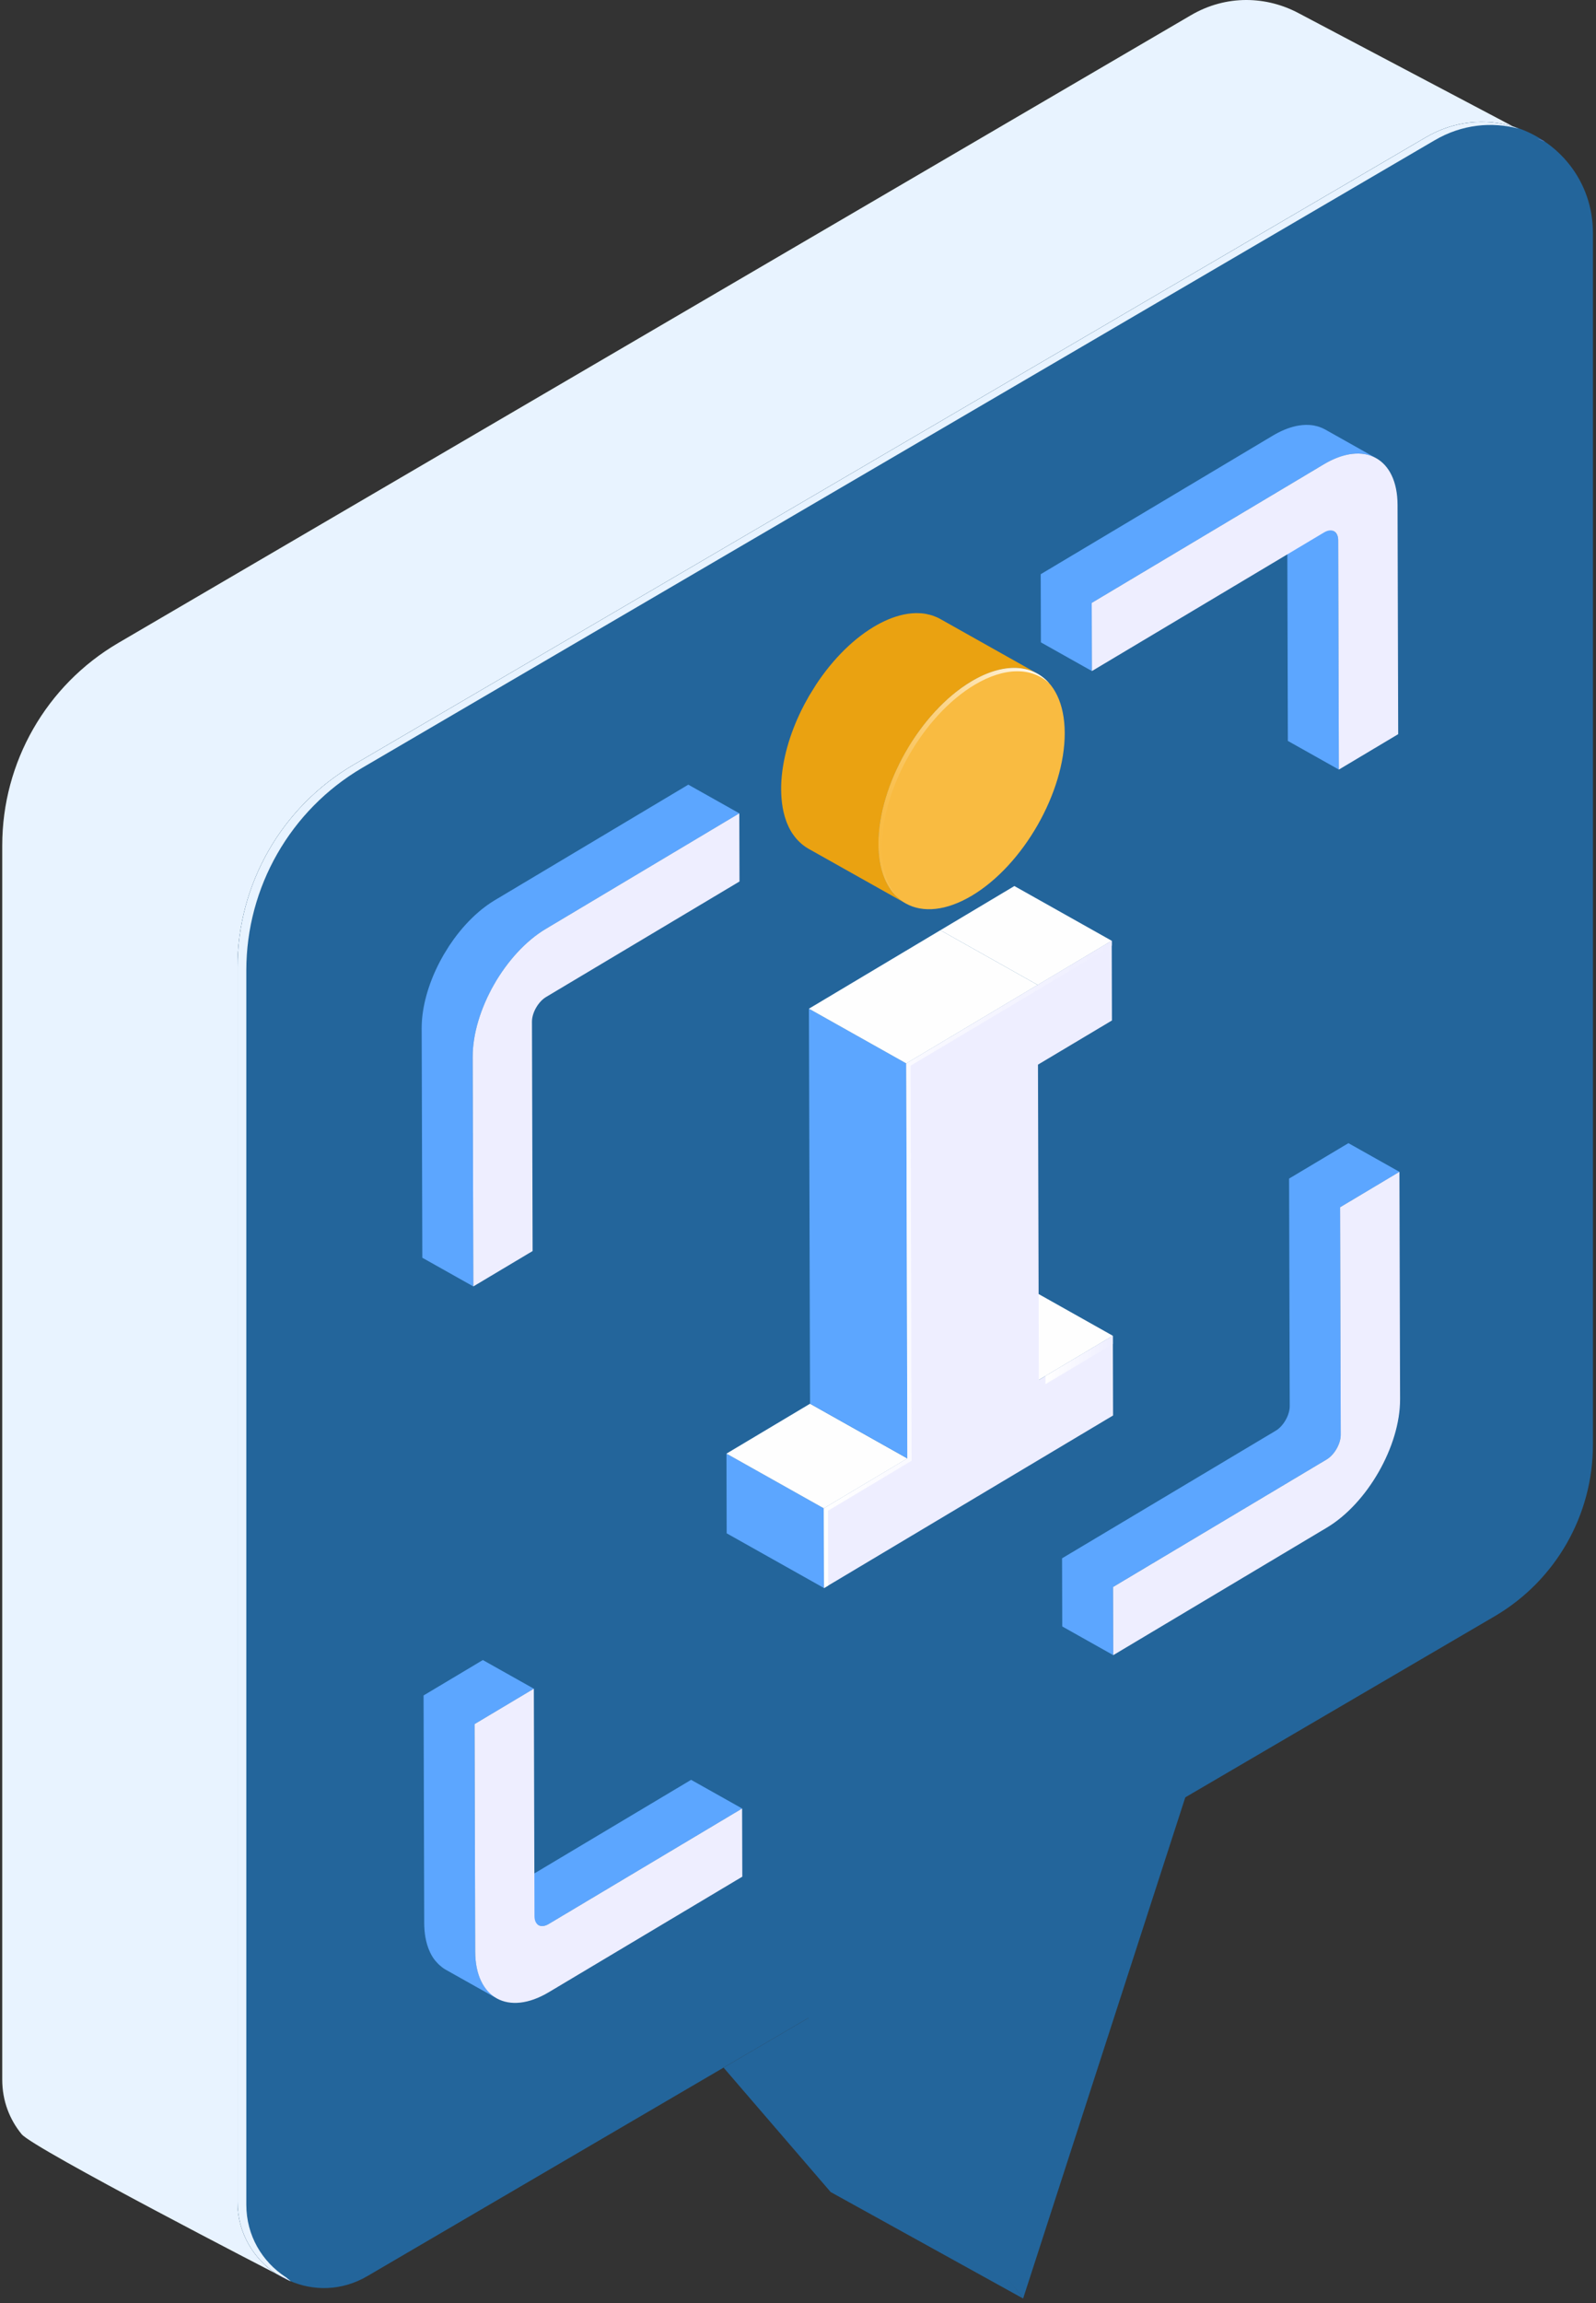<?xml version="1.0" encoding="UTF-8"?> <svg xmlns="http://www.w3.org/2000/svg" width="285" height="411" viewBox="0 0 285 411" fill="none"><rect x="0" y="0" width="285" height="411" fill="#333333" stroke="none"/><path d="M216.589 305.518L182.7 410.168L131.307 343.011L216.589 305.518Z" fill="#23659B"></path><path d="M0.4 150.866V371.117C0.4 374.914 1.726 378.239 3.861 380.845C5.972 383.428 49.376 405.781 49.376 405.781C45.287 403.085 42.412 398.48 42.412 392.886V172.635C42.412 157.785 50.275 144.037 63.08 136.511L254.597 24.518C259.674 21.53 265.29 21.103 270.233 22.586C270.233 22.586 233.369 3.142 231.96 2.386C226.225 -0.692 219.012 -1.02 212.61 2.749L21.07 114.765C8.264 122.291 0.4 136.017 0.4 150.866Z" fill="#E8F3FF"></path><path d="M42.41 172.634V392.885C42.41 398.479 45.286 403.084 49.374 405.781L49.419 405.803L51.642 406.971C55.911 408.881 61.033 408.859 65.616 406.163L266.951 288.395C277.802 282.016 284.451 270.378 284.451 257.819V41.59C284.451 32.178 278.161 24.944 270.231 22.584C265.288 21.102 259.672 21.528 254.594 24.516L63.077 136.51C50.274 144.036 42.41 157.785 42.41 172.634Z" fill="#23659B"></path><path d="M49.42 405.805C50.139 406.254 50.88 406.658 51.644 406.973L49.42 405.805Z" fill="#7171CC"></path><path d="M275.019 24.898C275.202 24.953 275.373 25.037 275.553 25.098C275.659 25.168 275.777 25.217 275.881 25.288C275.432 25.088 274.963 24.94 274.502 24.77C274.673 24.816 274.85 24.847 275.019 24.898Z" fill="url(#paint0_linear_227_2268)"></path><path d="M63.079 136.512L254.597 24.519C259.674 21.531 265.29 21.104 270.233 22.587C270.57 22.687 270.884 22.847 271.212 22.964C266.416 21.686 261.049 22.173 256.171 25.043L64.654 137.036C51.848 144.562 43.985 158.311 43.985 173.16V393.411C43.985 399.005 46.861 403.61 50.949 406.306C50.971 406.306 50.994 406.329 50.994 406.329L51.062 406.365C51.35 406.609 51.633 406.861 51.937 407.084C51.84 407.042 51.739 407.015 51.643 406.971L49.419 405.803L49.375 405.781C45.285 403.084 42.411 398.479 42.411 392.885V172.636C42.411 157.786 50.274 144.038 63.079 136.512Z" fill="#E8F3FF"></path><path d="M198.72 238.367L181.336 228.6L168.124 236.483L185.51 246.249L198.72 238.367Z" fill="#FEFEFE"></path><path d="M147.111 269.167L129.726 259.4L129.765 273.622L147.151 283.389L147.111 269.167Z" fill="#5CA6FF"></path><path d="M162.036 260.261L144.65 250.494L129.726 259.4L147.111 269.166L162.036 260.261Z" fill="#FEFEFE"></path><path d="M198.522 167.88L181.138 158.113L167.926 165.996L185.312 175.763L198.522 167.88Z" fill="#FEFEFE"></path><path d="M161.836 189.77L161.876 203.992L162.036 260.259L144.65 250.493L144.491 194.225L144.451 180.004L161.836 189.77Z" fill="#5CA6FF"></path><path d="M185.311 175.761L167.926 165.994L144.45 180.003L161.836 189.769L185.311 175.761Z" fill="#FEFEFE"></path><path d="M161.836 189.773L161.876 203.995L162.035 260.262L147.111 269.167L147.151 283.389L198.762 252.591L198.721 238.371L185.51 246.253L185.351 189.986L198.562 182.103L198.521 167.881L185.311 175.764L161.836 189.773Z" fill="#EEEEFF"></path><path d="M186.693 247.003L186.688 245.55L198.721 238.369L198.726 239.823L186.693 247.003Z" fill="url(#paint1_linear_227_2268)"></path><path d="M147.111 269.168L147.151 283.38L147.9 282.936L147.859 269.592L162.779 260.676L162.638 204.413L162.597 190.18L186.07 176.19L198.523 168.75V167.881L185.301 175.765L161.829 189.775L161.87 203.988L162.032 260.251L147.111 269.168Z" fill="url(#paint2_linear_227_2268)"></path><path d="M139.496 140.123C139.503 139.857 139.517 139.589 139.533 139.319C139.541 139.197 139.553 139.072 139.563 138.95C139.568 138.896 139.571 138.844 139.576 138.791C139.583 138.697 139.589 138.604 139.598 138.509C139.624 138.239 139.654 137.966 139.688 137.693C139.724 137.415 139.763 137.136 139.807 136.856C139.809 136.847 139.81 136.839 139.812 136.83C139.814 136.82 139.816 136.81 139.817 136.801C139.86 136.54 139.903 136.277 139.953 136.014C140.008 135.725 140.066 135.434 140.129 135.144C140.151 135.04 140.177 134.937 140.201 134.832C140.215 134.771 140.23 134.71 140.243 134.649C140.273 134.522 140.301 134.395 140.332 134.268C140.405 133.973 140.482 133.676 140.563 133.381C140.623 133.166 140.687 132.95 140.752 132.733C140.764 132.692 140.775 132.651 140.788 132.61C140.799 132.573 140.809 132.534 140.82 132.497C140.907 132.208 140.999 131.92 141.095 131.631C141.19 131.346 141.288 131.062 141.391 130.778C141.409 130.726 141.43 130.672 141.449 130.62C141.465 130.576 141.481 130.534 141.498 130.49C141.564 130.312 141.628 130.135 141.697 129.958C141.802 129.687 141.91 129.415 142.022 129.144C142.103 128.948 142.188 128.754 142.271 128.558C142.285 128.525 142.3 128.49 142.315 128.456C142.331 128.419 142.346 128.381 142.362 128.344C142.482 128.074 142.604 127.803 142.728 127.534C142.866 127.238 143.007 126.943 143.153 126.648C143.175 126.601 143.2 126.557 143.223 126.512C143.251 126.456 143.281 126.4 143.31 126.344C143.428 126.108 143.547 125.873 143.67 125.64C143.823 125.35 143.987 125.064 144.148 124.778C144.23 124.631 144.309 124.482 144.394 124.336C144.426 124.279 144.457 124.219 144.491 124.161C144.635 123.912 144.797 123.672 144.947 123.425C145.167 123.063 145.385 122.698 145.617 122.343C145.653 122.287 145.686 122.227 145.723 122.171C146.061 121.657 146.413 121.15 146.773 120.654L146.774 120.651L146.775 120.65C147.017 120.318 147.265 119.989 147.514 119.665C147.717 119.403 147.922 119.146 148.13 118.891C148.135 118.884 148.141 118.878 148.146 118.872C148.149 118.868 148.153 118.864 148.155 118.86C148.366 118.601 148.581 118.347 148.798 118.096C149.011 117.849 149.226 117.606 149.446 117.366C149.48 117.327 149.517 117.291 149.551 117.252C149.59 117.211 149.629 117.171 149.666 117.129C149.818 116.965 149.971 116.799 150.126 116.638C150.357 116.398 150.59 116.162 150.827 115.931C150.899 115.86 150.973 115.793 151.045 115.723C151.1 115.67 151.154 115.619 151.209 115.567C151.325 115.457 151.441 115.344 151.557 115.236C151.801 115.01 152.048 114.791 152.295 114.577C152.403 114.483 152.512 114.396 152.62 114.305C152.677 114.258 152.733 114.211 152.79 114.165C152.872 114.097 152.953 114.026 153.035 113.96C153.277 113.765 153.52 113.575 153.765 113.39C153.941 113.257 154.119 113.13 154.296 113.003C154.329 112.979 154.363 112.953 154.395 112.929C154.427 112.907 154.456 112.884 154.488 112.862C154.722 112.697 154.957 112.537 155.194 112.382C155.427 112.229 155.661 112.082 155.896 111.938C155.951 111.905 156.005 111.872 156.059 111.839C156.236 111.733 156.413 111.631 156.588 111.534C156.815 111.406 157.043 111.284 157.269 111.168C157.416 111.092 157.562 111.023 157.707 110.952C157.743 110.935 157.778 110.917 157.814 110.9C157.857 110.88 157.9 110.856 157.943 110.836C158.166 110.733 158.387 110.635 158.608 110.541C158.833 110.447 159.056 110.358 159.279 110.276C159.318 110.262 159.355 110.25 159.394 110.236C159.427 110.224 159.461 110.212 159.496 110.201C159.645 110.148 159.796 110.093 159.944 110.046C160.175 109.971 160.404 109.903 160.632 109.842C160.743 109.813 160.851 109.79 160.961 109.763C161.008 109.752 161.055 109.739 161.104 109.728C161.174 109.712 161.245 109.692 161.314 109.677C161.56 109.625 161.803 109.58 162.043 109.542C162.193 109.52 162.337 109.506 162.484 109.489C162.534 109.483 162.585 109.475 162.635 109.47C162.683 109.465 162.733 109.456 162.782 109.451C163.046 109.428 163.306 109.414 163.563 109.41C163.677 109.409 163.787 109.418 163.9 109.42C163.986 109.421 164.072 109.424 164.158 109.428C164.247 109.431 164.337 109.429 164.426 109.435C164.752 109.459 165.072 109.499 165.385 109.556L165.404 109.561C165.475 109.573 165.539 109.6 165.609 109.613C165.928 109.681 166.246 109.753 166.547 109.854C166.572 109.862 166.594 109.877 166.619 109.886C167.063 110.039 167.491 110.224 167.895 110.452L185.28 120.218C184.877 119.991 184.448 119.807 184.005 119.653C183.68 119.539 183.341 119.453 182.996 119.381C182.925 119.366 182.86 119.341 182.789 119.329C182.388 119.255 181.971 119.215 181.545 119.195C181.46 119.192 181.374 119.19 181.287 119.188C180.875 119.18 180.454 119.193 180.022 119.238C179.972 119.243 179.921 119.25 179.87 119.256C179.419 119.309 178.959 119.386 178.488 119.496C178.441 119.507 178.395 119.518 178.349 119.529C177.869 119.645 177.38 119.791 176.883 119.968C176.849 119.98 176.814 119.99 176.779 120.004C176.261 120.192 175.734 120.414 175.2 120.668C175.165 120.684 175.131 120.701 175.098 120.717C174.555 120.98 174.004 121.273 173.447 121.606C172.886 121.941 172.331 122.306 171.785 122.695C171.751 122.719 171.719 122.744 171.685 122.768C171.174 123.134 170.672 123.524 170.177 123.934C170.122 123.978 170.067 124.024 170.013 124.071C169.534 124.473 169.062 124.895 168.598 125.333C168.542 125.386 168.488 125.438 168.433 125.49C167.963 125.941 167.504 126.41 167.054 126.895C167.017 126.937 166.978 126.976 166.939 127.017C166.46 127.539 165.99 128.079 165.534 128.637C165.529 128.643 165.523 128.65 165.518 128.657C165.051 129.227 164.599 129.815 164.162 130.418L164.159 130.42C163.76 130.971 163.376 131.538 163.002 132.111C162.772 132.463 162.556 132.826 162.336 133.186C162.149 133.491 161.957 133.792 161.779 134.101C161.696 134.245 161.618 134.392 161.536 134.538C161.246 135.058 160.962 135.58 160.694 136.11C160.667 136.166 160.637 136.221 160.609 136.277C160.289 136.92 159.985 137.569 159.701 138.223C159.687 138.256 159.673 138.291 159.658 138.325C159.381 138.966 159.124 139.611 158.884 140.259C158.869 140.301 158.852 140.342 158.838 140.385C158.597 141.047 158.374 141.714 158.173 142.379C158.162 142.418 158.152 142.456 158.14 142.495C157.949 143.136 157.778 143.776 157.63 144.417C157.616 144.476 157.603 144.536 157.589 144.596C157.438 145.255 157.309 145.913 157.205 146.565C157.203 146.575 157.202 146.585 157.2 146.594C157.096 147.253 157.019 147.907 156.964 148.556C156.959 148.608 156.955 148.66 156.951 148.713C156.9 149.362 156.873 150.004 156.874 150.637C156.875 151.27 156.908 151.875 156.961 152.461C156.966 152.513 156.972 152.564 156.977 152.616C157.032 153.153 157.108 153.669 157.204 154.163C157.217 154.23 157.23 154.297 157.245 154.363C157.345 154.841 157.464 155.299 157.601 155.738C157.628 155.82 157.655 155.9 157.682 155.979C157.821 156.39 157.974 156.783 158.145 157.155C158.164 157.197 158.179 157.244 158.199 157.285C158.401 157.709 158.624 158.109 158.867 158.483C158.899 158.531 158.935 158.574 158.968 158.621C159.171 158.92 159.386 159.2 159.616 159.463C159.698 159.558 159.784 159.647 159.87 159.737C160.069 159.948 160.277 160.144 160.495 160.33C160.583 160.406 160.672 160.486 160.764 160.557C161.07 160.796 161.388 161.018 161.725 161.207L144.34 151.44C144.002 151.251 143.686 151.029 143.378 150.79C143.286 150.718 143.199 150.64 143.108 150.562C142.891 150.378 142.685 150.181 142.485 149.971C142.399 149.88 142.313 149.79 142.23 149.695C142.002 149.433 141.787 149.152 141.584 148.853C141.551 148.805 141.514 148.764 141.483 148.715C141.475 148.704 141.466 148.694 141.459 148.683C141.232 148.33 141.022 147.955 140.831 147.558C140.825 147.544 140.82 147.531 140.814 147.517C140.794 147.475 140.778 147.43 140.759 147.387C140.644 147.138 140.532 146.887 140.433 146.621C140.383 146.488 140.342 146.347 140.296 146.21C140.268 146.129 140.241 146.051 140.215 145.97C140.192 145.896 140.165 145.827 140.142 145.752C140.061 145.478 139.988 145.196 139.922 144.907C139.898 144.805 139.88 144.698 139.858 144.594C139.845 144.529 139.832 144.463 139.819 144.397C139.799 144.296 139.776 144.199 139.759 144.097C139.714 143.838 139.674 143.574 139.641 143.304C139.622 143.156 139.609 143.002 139.593 142.849C139.588 142.796 139.582 142.745 139.577 142.692C139.572 142.628 139.563 142.568 139.558 142.504C139.537 142.247 139.521 141.985 139.51 141.72C139.498 141.456 139.492 141.188 139.491 140.915C139.491 140.899 139.491 140.883 139.491 140.868C139.485 140.625 139.489 140.375 139.496 140.123Z" fill="#EAA211"></path><path d="M173.446 121.611C164.265 127.089 156.842 140.093 156.872 150.641C156.902 161.201 164.374 165.304 173.555 159.826C182.736 154.348 190.159 141.356 190.129 130.796C190.099 120.247 182.627 116.133 173.446 121.611Z" fill="#F9BB41"></path><path d="M173.446 121.609C179.259 118.14 184.379 118.527 187.366 121.947C184.32 119.103 179.488 118.953 174.04 122.204C164.859 127.682 157.435 140.686 157.465 151.234C157.477 155.108 158.497 158.104 160.228 160.085C158.14 158.136 156.884 154.934 156.871 150.64C156.841 140.09 164.265 127.088 173.446 121.609Z" fill="url(#paint3_linear_227_2268)"></path><path d="M75.308 182.928C75.314 182.717 75.324 182.506 75.338 182.294C75.344 182.197 75.353 182.1 75.36 182.003C75.364 181.961 75.367 181.919 75.37 181.878C75.376 181.803 75.382 181.73 75.388 181.655C75.408 181.442 75.431 181.228 75.459 181.012C75.486 180.793 75.517 180.573 75.552 180.352C75.553 180.345 75.555 180.338 75.556 180.331C75.557 180.325 75.558 180.317 75.56 180.311C75.592 180.104 75.628 179.896 75.668 179.688C75.71 179.46 75.756 179.231 75.806 179.002C75.824 178.921 75.844 178.84 75.862 178.758C75.874 178.709 75.885 178.661 75.896 178.612C75.92 178.512 75.941 178.412 75.966 178.312C76.023 178.079 76.084 177.846 76.149 177.612C76.196 177.441 76.247 177.269 76.298 177.099C76.307 177.069 76.316 177.039 76.324 177.009C76.334 176.978 76.342 176.947 76.351 176.917C76.42 176.69 76.493 176.462 76.569 176.236C76.643 176.011 76.721 175.787 76.801 175.563C76.816 175.521 76.833 175.479 76.847 175.438C76.86 175.405 76.872 175.372 76.885 175.339C76.936 175.198 76.988 175.057 77.042 174.916C77.125 174.702 77.21 174.488 77.298 174.275C77.362 174.119 77.429 173.965 77.496 173.81C77.506 173.786 77.518 173.761 77.528 173.737C77.54 173.706 77.554 173.676 77.566 173.646C77.66 173.432 77.755 173.22 77.854 173.007C77.963 172.773 78.074 172.54 78.189 172.308C78.206 172.272 78.225 172.237 78.244 172.201C78.266 172.156 78.29 172.112 78.312 172.067C78.406 171.881 78.499 171.697 78.595 171.514C78.716 171.286 78.845 171.061 78.97 170.836C79.036 170.719 79.098 170.601 79.165 170.485C79.192 170.44 79.215 170.394 79.24 170.349C79.355 170.152 79.481 169.964 79.599 169.771C79.775 169.485 79.945 169.197 80.128 168.917C80.157 168.872 80.183 168.826 80.213 168.781C80.476 168.384 80.746 167.993 81.025 167.609C81.033 167.599 81.04 167.588 81.046 167.578C81.236 167.317 81.429 167.061 81.626 166.807C81.786 166.6 81.948 166.396 82.114 166.194C82.117 166.19 82.12 166.185 82.124 166.181C82.126 166.179 82.129 166.175 82.131 166.173C82.298 165.968 82.468 165.768 82.638 165.57C82.806 165.376 82.976 165.184 83.149 164.996C83.176 164.966 83.205 164.936 83.232 164.906C83.262 164.874 83.293 164.841 83.323 164.809C83.444 164.679 83.562 164.55 83.686 164.423C83.868 164.233 84.052 164.048 84.239 163.866C84.296 163.81 84.355 163.756 84.412 163.702C84.454 163.66 84.498 163.621 84.54 163.579C84.631 163.492 84.722 163.404 84.815 163.318C85.007 163.141 85.201 162.968 85.398 162.799C85.483 162.725 85.57 162.655 85.656 162.583C85.7 162.546 85.743 162.51 85.788 162.472C85.853 162.419 85.916 162.363 85.981 162.31C86.172 162.156 86.364 162.006 86.557 161.861C86.696 161.755 86.837 161.654 86.979 161.553C87.004 161.536 87.029 161.517 87.054 161.498C87.079 161.481 87.102 161.462 87.127 161.445C87.311 161.315 87.497 161.188 87.684 161.066C87.868 160.945 88.053 160.828 88.238 160.716C88.281 160.69 88.324 160.664 88.366 160.637L122.912 140.023L132.02 145.14L97.473 165.755C97.029 166.019 96.591 166.308 96.159 166.616C96.135 166.634 96.111 166.651 96.086 166.668C95.683 166.957 95.285 167.265 94.894 167.589C94.851 167.625 94.807 167.662 94.762 167.7C94.385 168.017 94.013 168.349 93.648 168.695C93.605 168.735 93.562 168.776 93.519 168.817C93.149 169.173 92.786 169.543 92.43 169.927C92.401 169.958 92.371 169.989 92.341 170.02C91.962 170.433 91.591 170.859 91.231 171.298C91.229 171.302 91.225 171.306 91.222 171.311C90.854 171.762 90.496 172.225 90.151 172.701C90.149 172.704 90.146 172.708 90.144 172.712C89.83 173.143 89.53 173.586 89.237 174.036C89.056 174.314 88.886 174.599 88.713 174.882C88.566 175.122 88.414 175.36 88.273 175.604C88.207 175.719 88.145 175.836 88.08 175.952C87.853 176.358 87.632 176.766 87.422 177.18C87.399 177.227 87.374 177.273 87.35 177.322C87.099 177.826 86.861 178.337 86.636 178.85C86.624 178.879 86.613 178.906 86.6 178.935C86.383 179.438 86.18 179.946 85.992 180.454C85.98 180.488 85.968 180.522 85.955 180.556C85.764 181.078 85.59 181.601 85.433 182.125C85.423 182.157 85.415 182.189 85.404 182.223C85.255 182.726 85.122 183.231 85.003 183.733C84.992 183.781 84.981 183.827 84.97 183.876C84.852 184.394 84.749 184.911 84.668 185.424C84.667 185.433 84.665 185.443 84.663 185.451C84.581 185.971 84.52 186.485 84.478 186.996C84.474 187.037 84.472 187.078 84.468 187.121C84.428 187.631 84.406 188.138 84.407 188.636L84.523 229.563L75.415 224.446L75.299 183.52C75.299 183.323 75.302 183.126 75.308 182.928Z" fill="#5CA6FF"></path><path d="M238.228 94.804C238.383 94.89 238.506 95.023 238.617 95.177C238.63 95.197 238.653 95.204 238.667 95.224C238.701 95.278 238.734 95.335 238.762 95.395C238.764 95.397 238.765 95.401 238.765 95.401C238.765 95.401 238.766 95.405 238.767 95.407C238.787 95.449 238.805 95.492 238.822 95.537C238.838 95.579 238.853 95.623 238.867 95.669C238.878 95.71 238.891 95.753 238.901 95.797C238.904 95.814 238.908 95.833 238.912 95.85C238.912 95.85 238.914 95.861 238.914 95.865C238.918 95.883 238.923 95.902 238.926 95.919C238.933 95.958 238.938 95.998 238.943 96.039C238.948 96.079 238.953 96.118 238.955 96.159C238.959 96.198 238.962 96.238 238.963 96.278C238.964 96.318 238.965 96.358 238.967 96.399C238.967 96.399 238.967 96.403 238.967 96.406L239.083 137.333L229.975 132.217L229.859 91.29C229.859 91.095 229.841 90.914 229.807 90.749C229.806 90.744 229.804 90.739 229.804 90.734C229.771 90.571 229.722 90.422 229.661 90.29C229.66 90.288 229.659 90.287 229.659 90.284C229.618 90.198 229.563 90.131 229.51 90.059C229.401 89.907 229.276 89.773 229.123 89.688H229.122L238.228 94.804Z" fill="#5CA6FF"></path><path d="M227.71 77.495C227.889 77.394 228.069 77.298 228.247 77.206C228.363 77.146 228.477 77.092 228.593 77.036C228.62 77.022 228.65 77.007 228.678 76.994C228.71 76.978 228.744 76.96 228.777 76.945C228.953 76.863 229.129 76.786 229.302 76.712C229.48 76.638 229.655 76.568 229.831 76.503C229.861 76.492 229.891 76.483 229.921 76.472C229.948 76.462 229.975 76.453 230.004 76.443C230.121 76.402 230.24 76.359 230.355 76.321C230.537 76.263 230.719 76.209 230.897 76.16C230.984 76.137 231.07 76.118 231.158 76.097C231.195 76.088 231.232 76.078 231.27 76.07C231.324 76.057 231.381 76.041 231.435 76.03C231.63 75.989 231.82 75.954 232.01 75.924C232.128 75.905 232.244 75.895 232.359 75.882C232.398 75.876 232.438 75.87 232.478 75.867C232.516 75.863 232.555 75.855 232.594 75.853C232.803 75.834 233.008 75.824 233.21 75.82C233.3 75.819 233.386 75.825 233.476 75.828C233.544 75.829 233.613 75.83 233.681 75.834C233.751 75.838 233.823 75.835 233.892 75.84C234.149 75.859 234.402 75.891 234.649 75.935L234.664 75.939C234.719 75.949 234.768 75.967 234.823 75.98C235.076 76.032 235.326 76.09 235.567 76.171C235.587 76.177 235.604 76.189 235.623 76.195C235.974 76.316 236.312 76.462 236.629 76.641L245.737 81.758C245.418 81.579 245.08 81.434 244.73 81.312C244.473 81.222 244.203 81.154 243.929 81.097C243.876 81.085 243.826 81.066 243.771 81.056C243.455 80.997 243.126 80.966 242.79 80.951C242.721 80.947 242.653 80.946 242.584 80.945C242.259 80.939 241.928 80.95 241.588 80.983C241.547 80.988 241.507 80.993 241.466 80.998C241.111 81.039 240.748 81.1 240.378 81.186C240.341 81.195 240.304 81.205 240.266 81.214C239.888 81.306 239.503 81.421 239.11 81.559C239.083 81.569 239.057 81.576 239.029 81.586C238.621 81.734 238.205 81.909 237.784 82.109C237.757 82.122 237.728 82.137 237.7 82.15C237.273 82.357 236.84 82.588 236.401 82.85L194.948 107.586L194.983 119.748L185.875 114.631L185.84 102.469L227.294 77.734C227.432 77.653 227.57 77.572 227.71 77.495Z" fill="#5CA6FF"></path><path d="M228.296 254.966C228.3 254.962 228.305 254.959 228.309 254.956C228.469 254.821 228.624 254.674 228.771 254.515C228.773 254.512 228.776 254.51 228.778 254.506C228.928 254.344 229.07 254.17 229.203 253.988L229.204 253.985C229.336 253.805 229.457 253.615 229.569 253.42C229.574 253.411 229.579 253.401 229.584 253.393C229.694 253.199 229.793 253.001 229.881 252.8C229.882 252.797 229.883 252.795 229.884 252.792C229.973 252.587 230.05 252.377 230.112 252.169C230.113 252.166 230.115 252.163 230.115 252.161C230.178 251.951 230.227 251.741 230.259 251.534C230.292 251.326 230.309 251.119 230.309 250.92L230.194 210.319L240.79 203.996L249.898 209.113L239.302 215.435L239.417 256.037C239.417 256.074 239.417 256.112 239.415 256.15C239.414 256.19 239.412 256.231 239.409 256.271C239.407 256.312 239.403 256.352 239.399 256.393C239.395 256.434 239.39 256.475 239.385 256.516C239.38 256.559 239.374 256.601 239.367 256.643V256.647C239.367 256.65 239.365 256.651 239.365 256.651C239.359 256.692 239.353 256.731 239.344 256.77C239.337 256.814 239.327 256.858 239.318 256.902C239.308 256.946 239.298 256.991 239.287 257.036C239.276 257.081 239.265 257.125 239.252 257.17C239.242 257.206 239.231 257.241 239.221 257.277C239.22 257.28 239.22 257.282 239.218 257.285C239.217 257.291 239.215 257.297 239.212 257.304C239.2 257.347 239.185 257.391 239.171 257.434C239.156 257.478 239.141 257.522 239.126 257.564C239.111 257.605 239.095 257.647 239.08 257.688C239.064 257.73 239.048 257.771 239.032 257.812C239.018 257.844 239.004 257.876 238.991 257.909L238.989 257.914C238.986 257.92 238.983 257.928 238.981 257.934C238.962 257.975 238.945 258.016 238.925 258.057C238.903 258.102 238.882 258.147 238.86 258.192C238.835 258.243 238.809 258.294 238.781 258.345C238.753 258.4 238.722 258.453 238.692 258.507C238.687 258.515 238.682 258.525 238.677 258.535C238.67 258.547 238.664 258.558 238.658 258.569C238.597 258.672 238.535 258.775 238.469 258.874C238.418 258.951 238.365 259.026 238.312 259.101L238.31 259.102L238.309 259.105C238.273 259.154 238.236 259.204 238.197 259.254C238.166 259.295 238.134 259.336 238.1 259.376C238.068 259.416 238.035 259.455 238.003 259.492C237.97 259.529 237.938 259.567 237.904 259.603C237.898 259.609 237.893 259.615 237.887 259.622C237.883 259.625 237.881 259.628 237.878 259.63C237.853 259.658 237.827 259.685 237.801 259.712C237.766 259.749 237.73 259.785 237.695 259.82C237.659 259.856 237.622 259.891 237.584 259.924C237.547 259.958 237.511 259.991 237.472 260.024C237.454 260.04 237.435 260.055 237.416 260.07C237.412 260.074 237.409 260.076 237.405 260.08C237.39 260.092 237.375 260.105 237.36 260.117C237.324 260.147 237.287 260.176 237.249 260.203C237.213 260.231 237.177 260.257 237.14 260.283C237.105 260.308 237.069 260.331 237.033 260.355C236.998 260.378 236.962 260.4 236.927 260.422C236.918 260.427 236.91 260.432 236.902 260.437L198.76 283.198L198.795 295.359L189.688 290.242L189.653 278.081L227.794 255.321C227.966 255.22 228.134 255.1 228.296 254.966Z" fill="#5CA6FF"></path><path d="M87.445 338.568L87.45 338.569C87.583 338.594 87.725 338.598 87.875 338.583C87.875 338.583 87.882 338.582 87.885 338.582C88.033 338.565 88.19 338.529 88.352 338.471L88.359 338.468C88.524 338.41 88.693 338.329 88.866 338.225L123.413 317.611L132.521 322.727L97.974 343.341C97.948 343.357 97.92 343.372 97.894 343.387C97.859 343.407 97.825 343.424 97.79 343.442C97.756 343.459 97.722 343.475 97.688 343.492C97.655 343.508 97.621 343.523 97.588 343.536C97.554 343.551 97.519 343.564 97.485 343.576C97.479 343.579 97.472 343.581 97.464 343.584C97.462 343.585 97.459 343.585 97.459 343.585C97.433 343.595 97.408 343.604 97.385 343.611C97.35 343.622 97.315 343.632 97.28 343.642C97.245 343.651 97.21 343.66 97.177 343.667C97.139 343.675 97.103 343.682 97.066 343.687C97.041 343.691 97.015 343.693 96.99 343.696L96.977 343.697C96.97 343.698 96.961 343.7 96.961 343.7C96.912 343.705 96.874 343.706 96.834 343.707C96.789 343.707 96.746 343.706 96.703 343.703C96.653 343.7 96.606 343.693 96.557 343.685L96.554 343.683C96.554 343.683 96.55 343.682 96.546 343.681C96.49 343.67 96.434 343.656 96.381 343.639C96.31 343.615 96.241 343.584 96.176 343.548L87.069 338.431C87.186 338.498 87.31 338.542 87.445 338.568Z" fill="#5CA6FF"></path><path d="M95.329 301.35L84.744 307.666L84.858 348.268C84.86 348.765 84.885 349.243 84.927 349.704C84.931 349.746 84.936 349.787 84.939 349.828C84.982 350.25 85.041 350.655 85.118 351.045C85.127 351.098 85.139 351.15 85.149 351.202C85.227 351.58 85.32 351.941 85.43 352.286C85.45 352.349 85.472 352.413 85.494 352.475C85.603 352.8 85.724 353.112 85.86 353.405C85.875 353.438 85.887 353.473 85.902 353.504C86.06 353.837 86.235 354.148 86.424 354.439C86.693 354.854 87.002 355.214 87.332 355.545C87.412 355.625 87.494 355.702 87.576 355.777C87.921 356.088 88.284 356.374 88.682 356.598H88.681L88.682 356.599L79.575 351.482C79.176 351.258 78.814 350.973 78.469 350.662C78.385 350.586 78.304 350.51 78.225 350.429C77.894 350.097 77.587 349.737 77.318 349.324C77.314 349.318 77.308 349.314 77.305 349.308C77.126 349.03 76.96 348.735 76.811 348.421C76.806 348.411 76.802 348.4 76.797 348.388C76.782 348.356 76.77 348.321 76.755 348.289C76.664 348.092 76.576 347.893 76.497 347.682C76.458 347.579 76.426 347.468 76.39 347.362C76.369 347.297 76.346 347.235 76.325 347.169C76.308 347.112 76.285 347.057 76.268 346.997C76.204 346.782 76.146 346.56 76.094 346.332C76.075 346.252 76.061 346.168 76.044 346.087C76.032 346.036 76.022 345.983 76.013 345.932C75.998 345.852 75.979 345.775 75.965 345.694C75.929 345.49 75.898 345.282 75.872 345.07C75.857 344.952 75.847 344.831 75.834 344.71C75.831 344.67 75.826 344.631 75.822 344.589C75.817 344.54 75.811 344.491 75.807 344.44C75.791 344.238 75.777 344.031 75.768 343.822C75.76 343.614 75.755 343.404 75.753 343.189C75.753 343.177 75.753 343.165 75.753 343.152L75.639 302.551L86.222 296.234L95.329 301.35Z" fill="#5CA6FF"></path><path d="M97.472 165.756C90.235 170.074 84.384 180.321 84.408 188.637L84.524 229.563L95.109 223.247L94.993 182.321C94.988 180.723 96.116 178.747 97.519 177.91L132.053 157.302L132.018 145.141L97.472 165.756Z" fill="#EEEEFF"></path><path d="M194.947 107.589L194.981 119.751L236.435 95.015C237.826 94.186 238.961 94.81 238.966 96.408L239.082 137.334L249.678 131.012L249.562 90.085C249.538 81.77 243.638 78.535 236.401 82.853L194.947 107.589Z" fill="#EEEEFF"></path><path d="M239.302 215.437L239.417 256.038C239.422 257.637 238.293 259.612 236.902 260.442L198.76 283.202L198.795 295.363L236.937 272.603C244.173 268.285 250.036 258.031 250.013 249.715L249.898 209.113L239.302 215.437Z" fill="#EEEEFF"></path><path d="M84.745 307.665L84.859 348.266C84.883 356.581 90.772 359.824 98.009 355.505L132.554 334.891L132.519 322.73L97.974 343.344C96.582 344.173 95.448 343.549 95.443 341.951L95.328 301.35L84.745 307.665Z" fill="#EEEEFF"></path><path d="M182.701 410.17L148.332 391.169L129.21 368.968L145.384 359.508L182.701 410.17Z" fill="#23659B"></path><defs><linearGradient id="paint0_linear_227_2268" x1="188.201" y1="-48.046" x2="281.813" y2="30.585" gradientUnits="userSpaceOnUse"><stop stop-color="white"></stop><stop offset="1" stop-color="#7C7CD6"></stop></linearGradient><linearGradient id="paint1_linear_227_2268" x1="198.726" y1="242.686" x2="186.688" y2="242.686" gradientUnits="userSpaceOnUse"><stop stop-color="#EEEEFF"></stop><stop offset="1" stop-color="white"></stop></linearGradient><linearGradient id="paint2_linear_227_2268" x1="198.524" y1="225.63" x2="147.111" y2="225.63" gradientUnits="userSpaceOnUse"><stop stop-color="#EEEEFF"></stop><stop offset="1" stop-color="white"></stop></linearGradient><linearGradient id="paint3_linear_227_2268" x1="187.367" y1="139.636" x2="156.871" y2="139.636" gradientUnits="userSpaceOnUse"><stop stop-color="white"></stop><stop offset="1" stop-color="#F9BB41"></stop></linearGradient></defs></svg> 